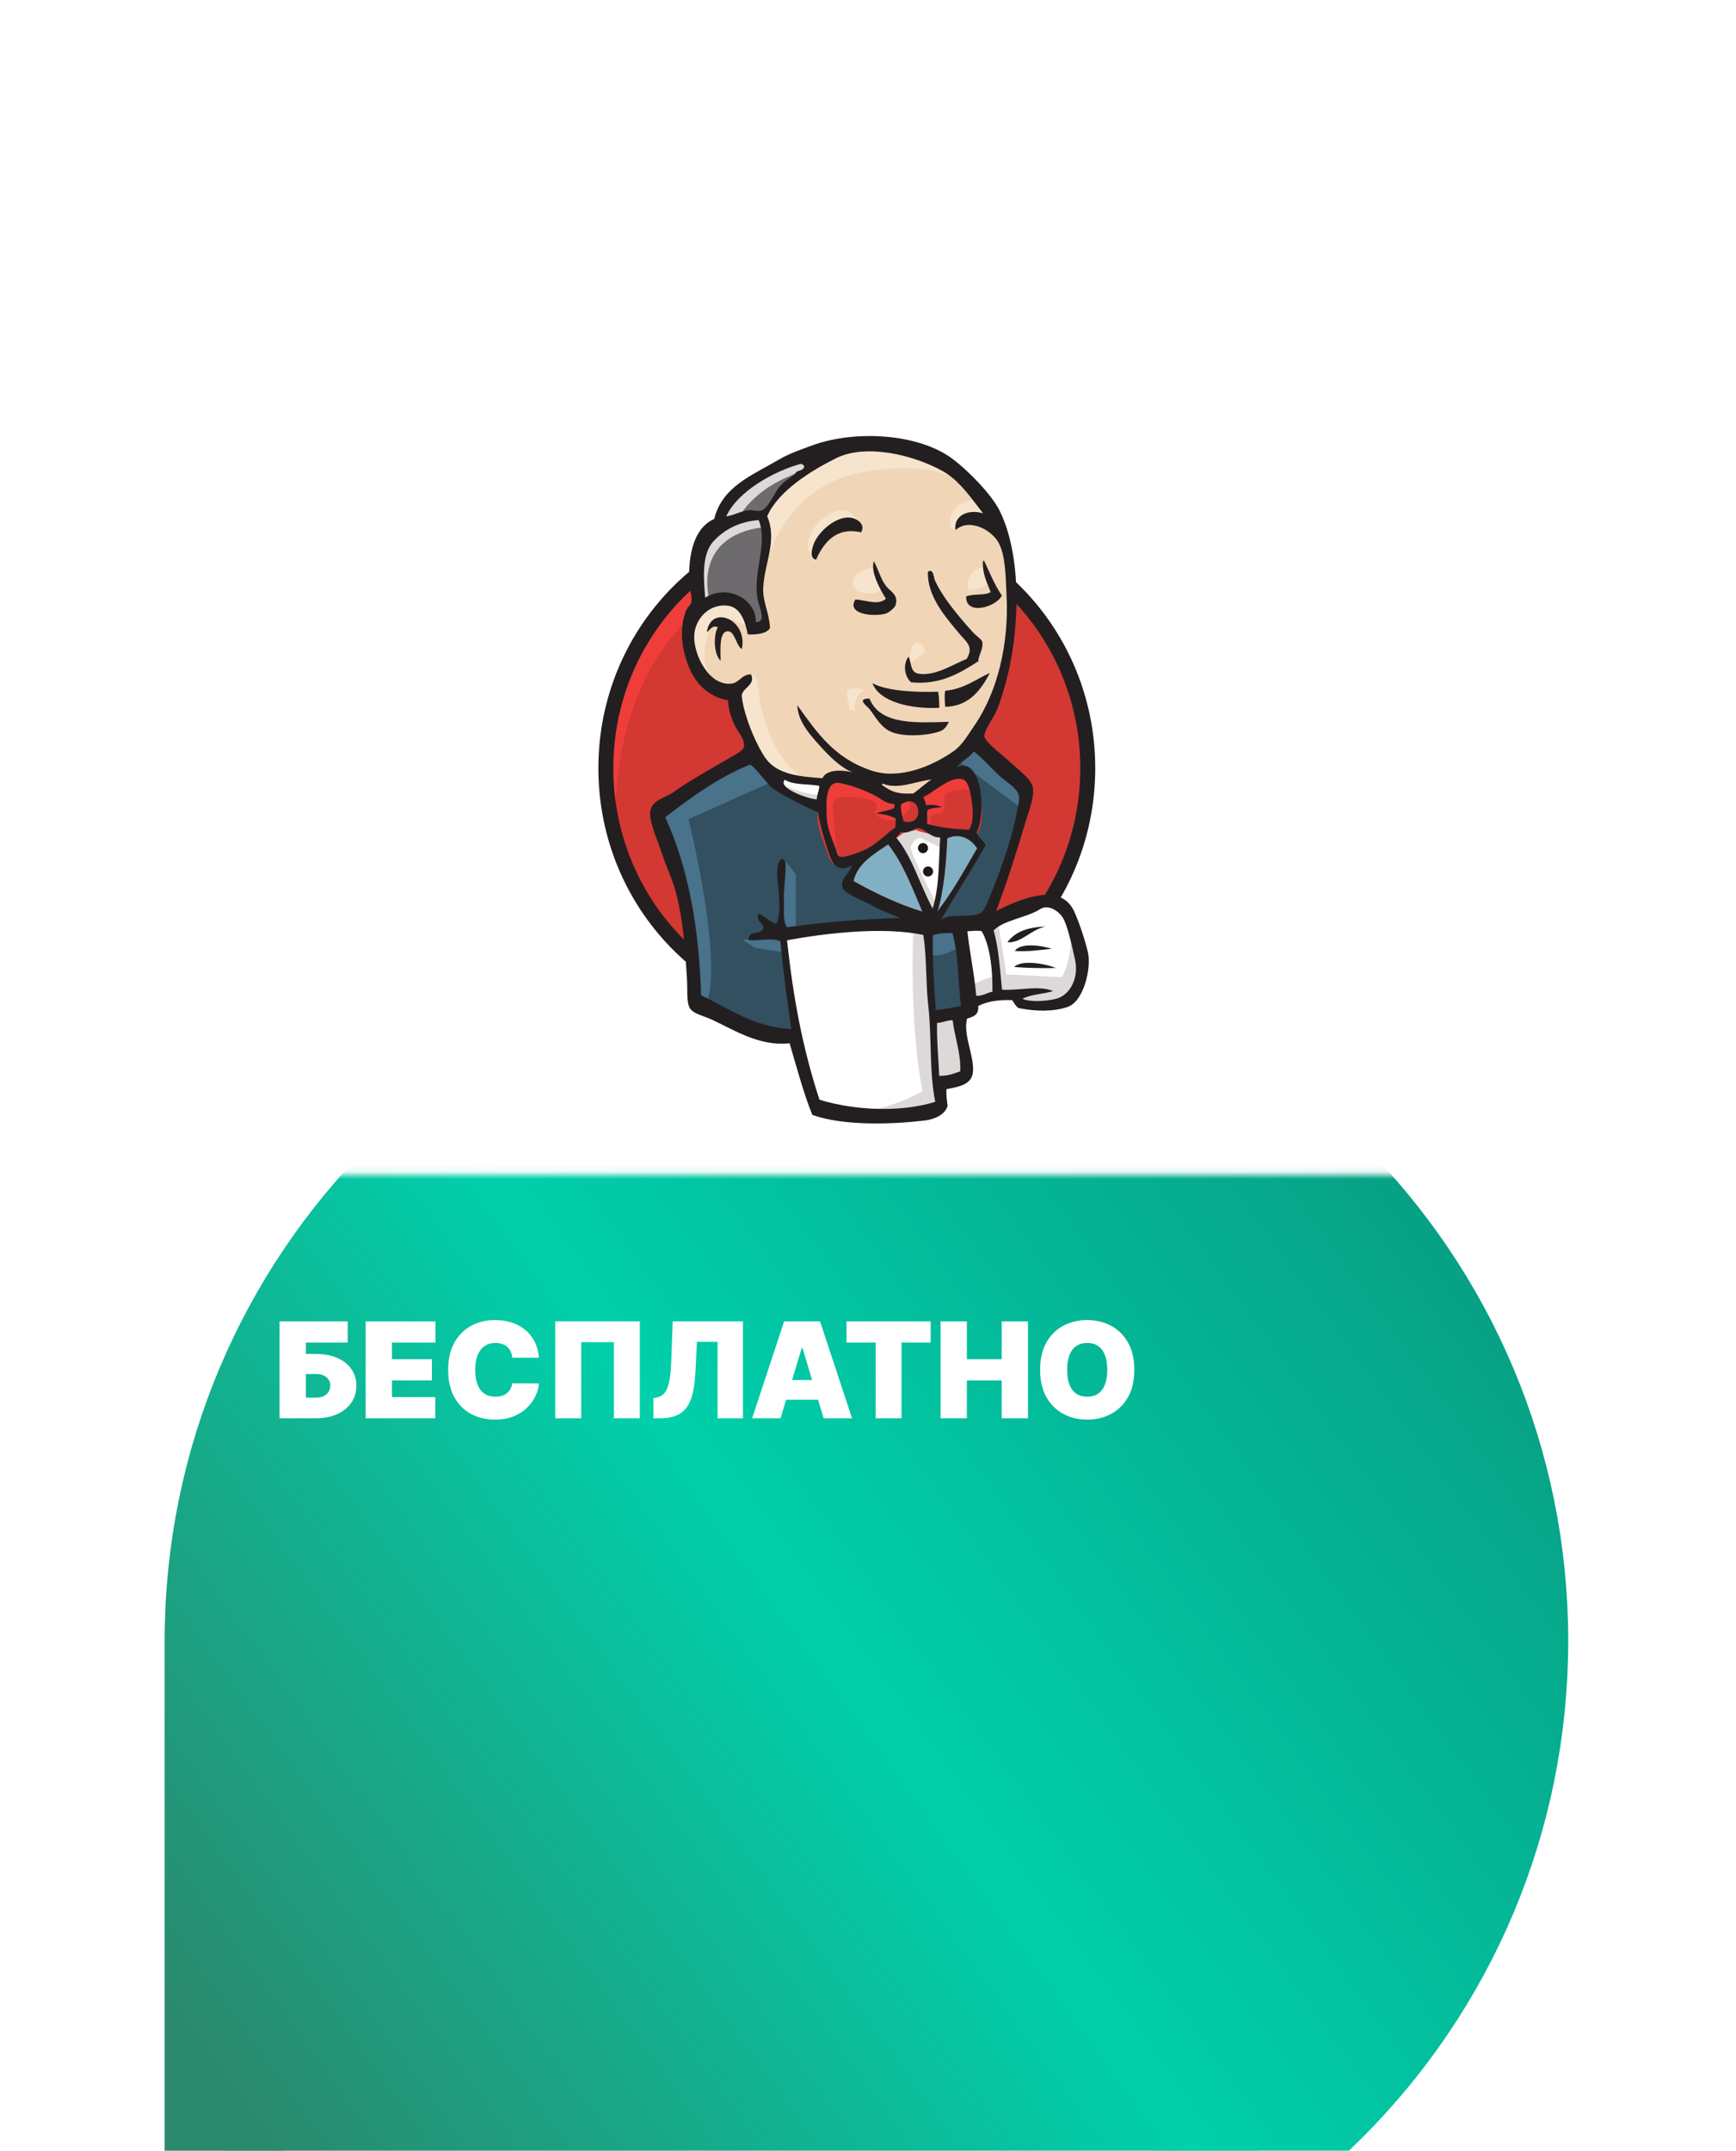 <svg width="235" height="291" viewBox="0 0 235 291" fill="none" xmlns="http://www.w3.org/2000/svg">
<g filter="url(#filter0_ddddd_1816_23)">
<path d="M30.289 118.992C30.289 70.943 69.24 31.992 117.289 31.992V31.992C165.338 31.992 204.289 70.943 204.289 118.992V118.992C204.289 167.041 165.338 205.992 117.289 205.992H34.289C32.08 205.992 30.289 204.201 30.289 201.992V118.992Z" fill="url(#paint0_linear_1816_23)"/>
<path d="M30.289 118.992C30.289 70.943 69.24 31.992 117.289 31.992V31.992C165.338 31.992 204.289 70.943 204.289 118.992V118.992C204.289 167.041 165.338 205.992 117.289 205.992H34.289C32.08 205.992 30.289 204.201 30.289 201.992V118.992Z" stroke="url(#paint1_linear_1816_23)" stroke-width="16"/>
</g>
<mask id="mask0_1816_23" style="mask-type:alpha" maskUnits="userSpaceOnUse" x="4" y="0" width="226" height="159">
<rect width="225.579" height="158.913" transform="matrix(1 0 0 -1 4 158.914)" fill="#D9D9D9"/>
</mask>
<g mask="url(#mask0_1816_23)">
<path d="M30.388 119.162C30.388 71.21 69.262 32.336 117.215 32.336V32.336C165.168 32.336 204.041 71.21 204.041 119.162V119.162C204.041 167.115 165.168 205.989 117.215 205.989H30.388V119.162Z" fill="white"/>
</g>
<path d="M37.845 191.891V178.778H47.065V181.646H41.405V183.183H42.737C43.838 183.183 44.801 183.36 45.624 183.714C46.452 184.069 47.095 184.568 47.552 185.213C48.013 185.857 48.243 186.615 48.243 187.486C48.243 188.356 48.013 189.123 47.552 189.784C47.095 190.446 46.452 190.962 45.624 191.334C44.801 191.705 43.838 191.891 42.737 191.891H37.845ZM41.405 189.099H42.737C43.164 189.099 43.522 189.029 43.812 188.888C44.107 188.747 44.329 188.553 44.478 188.305C44.632 188.058 44.709 187.776 44.709 187.46C44.709 187.012 44.54 186.64 44.203 186.346C43.866 186.047 43.377 185.898 42.737 185.898H41.405V189.099ZM49.501 191.891V178.778H58.952V181.646H53.061V183.9H58.465V186.769H53.061V189.022H58.926V191.891H49.501ZM72.959 183.695H69.348C69.322 183.396 69.254 183.125 69.143 182.882C69.036 182.639 68.887 182.43 68.695 182.255C68.507 182.075 68.279 181.939 68.01 181.845C67.741 181.747 67.436 181.698 67.094 181.698C66.496 181.698 65.991 181.843 65.577 182.133C65.167 182.423 64.855 182.839 64.642 183.382C64.433 183.924 64.328 184.575 64.328 185.334C64.328 186.137 64.435 186.809 64.648 187.351C64.866 187.889 65.18 188.294 65.589 188.568C65.999 188.837 66.492 188.971 67.069 188.971C67.397 188.971 67.692 188.93 67.952 188.849C68.212 188.764 68.439 188.642 68.631 188.484C68.823 188.326 68.979 188.137 69.098 187.915C69.222 187.688 69.305 187.434 69.348 187.153L72.959 187.178C72.916 187.733 72.76 188.299 72.492 188.875C72.223 189.447 71.841 189.976 71.345 190.463C70.855 190.945 70.246 191.334 69.521 191.628C68.795 191.923 67.952 192.07 66.992 192.07C65.788 192.07 64.708 191.812 63.752 191.295C62.8 190.779 62.047 190.019 61.492 189.016C60.941 188.013 60.666 186.786 60.666 185.334C60.666 183.875 60.947 182.645 61.511 181.646C62.074 180.643 62.834 179.886 63.79 179.373C64.746 178.857 65.814 178.599 66.992 178.599C67.82 178.599 68.582 178.712 69.277 178.938C69.973 179.164 70.584 179.495 71.109 179.93C71.633 180.362 72.056 180.893 72.376 181.525C72.696 182.156 72.891 182.88 72.959 183.695ZM86.611 178.778V191.891H83.102V181.595H78.672V191.891H75.163V178.778H86.611ZM88.453 191.891V189.15L88.812 189.099C89.247 189.031 89.608 188.843 89.894 188.536C90.184 188.224 90.406 187.731 90.56 187.057C90.718 186.378 90.818 185.454 90.861 184.284L91.066 178.778H100.567V191.891H97.135V181.544H94.344L94.139 185.667C94.062 187.195 93.857 188.414 93.524 189.323C93.191 190.232 92.686 190.888 92.007 191.289C91.328 191.69 90.434 191.891 89.324 191.891H88.453ZM105.659 191.891H101.817L106.145 178.778H111.011L115.34 191.891H111.498L108.63 182.389H108.527L105.659 191.891ZM104.942 186.717H112.164V189.381H104.942V186.717ZM114.589 181.646V178.778H125.986V181.646H122.042V191.891H118.533V181.646H114.589ZM127.325 191.891V178.778H130.885V183.9H135.598V178.778H139.158V191.891H135.598V186.769H130.885V191.891H127.325ZM153.551 185.334C153.551 186.794 153.267 188.026 152.699 189.029C152.131 190.027 151.365 190.785 150.401 191.302C149.436 191.814 148.36 192.07 147.174 192.07C145.978 192.07 144.899 191.812 143.934 191.295C142.973 190.774 142.209 190.015 141.642 189.016C141.078 188.013 140.797 186.786 140.797 185.334C140.797 183.875 141.078 182.645 141.642 181.646C142.209 180.643 142.973 179.886 143.934 179.373C144.899 178.857 145.978 178.599 147.174 178.599C148.36 178.599 149.436 178.857 150.401 179.373C151.365 179.886 152.131 180.643 152.699 181.646C153.267 182.645 153.551 183.875 153.551 185.334ZM149.888 185.334C149.888 184.549 149.784 183.887 149.575 183.349C149.37 182.807 149.065 182.398 148.659 182.12C148.258 181.838 147.763 181.698 147.174 181.698C146.585 181.698 146.087 181.838 145.682 182.12C145.281 182.398 144.975 182.807 144.766 183.349C144.561 183.887 144.459 184.549 144.459 185.334C144.459 186.12 144.561 186.783 144.766 187.326C144.975 187.863 145.281 188.273 145.682 188.555C146.087 188.832 146.585 188.971 147.174 188.971C147.763 188.971 148.258 188.832 148.659 188.555C149.065 188.273 149.37 187.863 149.575 187.326C149.784 186.783 149.888 186.12 149.888 185.334Z" fill="white"/>
<path fill-rule="evenodd" clip-rule="evenodd" d="M147.25 103.808C147.25 122.234 132.647 137.172 114.632 137.172C96.617 137.172 82.013 122.234 82.013 103.808C82.013 85.381 96.617 70.443 114.632 70.443C132.647 70.443 147.25 85.381 147.25 103.808Z" fill="#D33833"/>
<path d="M83.343 112.078C83.343 112.078 80.981 77.285 113.041 76.291L110.804 72.563L93.408 78.403L88.437 84.119L84.088 92.445L81.603 102.137L82.348 108.599" fill="#EF3D3A"/>
<path d="M92.291 81.051C86.568 86.907 83.027 94.992 83.027 103.936C83.027 112.878 86.568 120.964 92.291 126.819C98.017 132.673 105.908 136.286 114.631 136.286C123.355 136.286 131.247 132.673 136.972 126.819C142.695 120.964 146.237 112.878 146.237 103.936C146.237 94.992 142.695 86.907 136.972 81.051C131.247 75.198 123.355 71.585 114.631 71.584C105.908 71.585 98.017 75.198 92.291 81.051ZM90.842 128.235C84.76 122.015 81 113.418 81 103.936C81 94.452 84.76 85.856 90.842 79.636C96.923 73.414 105.34 69.557 114.631 69.558C123.922 69.557 132.341 73.414 138.42 79.636C144.503 85.856 148.264 94.453 148.263 103.936C148.264 113.418 144.503 122.015 138.42 128.235C132.341 134.457 123.922 138.312 114.631 138.312C105.34 138.312 96.923 134.457 90.842 128.235Z" fill="#231F20"/>
<path fill-rule="evenodd" clip-rule="evenodd" d="M128.363 103.994L123.392 104.74L116.682 105.485L112.332 105.609L108.108 105.485L104.877 104.491L102.019 101.385L99.782 95.047L99.285 93.68L96.303 92.686L94.563 89.828L93.32 85.728L94.688 82.124L97.918 81.006L100.528 82.249L101.77 84.982L103.262 84.734L103.758 84.112L103.262 81.254L103.137 77.651L103.883 72.68L103.853 69.841L106.119 66.219L110.096 63.361L117.055 60.378L124.759 61.497L131.469 66.343L134.575 71.313L136.564 74.917L137.06 83.864L135.569 91.568L132.836 98.402L130.226 102.006" fill="#F0D6B7"/>
<path fill-rule="evenodd" clip-rule="evenodd" d="M124.137 125.495L106.368 126.241V129.223L107.859 139.661L107.113 140.531L94.688 136.306L93.817 134.815L92.575 120.774L89.717 112.324L89.096 110.336L99.036 103.501L102.143 102.259L104.877 105.614L107.238 107.726L109.972 108.596L111.214 108.969L112.705 115.43L113.824 116.797L116.682 115.803L114.693 119.655L125.504 124.75L124.137 125.495Z" fill="#335061"/>
<path fill-rule="evenodd" clip-rule="evenodd" d="M94.688 82.126L97.918 81.008L100.528 82.251L101.77 84.984L103.262 84.736L103.634 83.245L102.889 80.387L103.634 73.552L103.013 69.824L105.25 67.215L110.096 63.363L108.729 61.499L101.894 64.854L99.036 67.091L97.421 70.57L94.936 73.925L94.19 77.901L94.688 82.126Z" fill="#6D6B6D"/>
<path fill-rule="evenodd" clip-rule="evenodd" d="M99.782 70.447C99.782 70.447 101.646 65.849 109.102 63.612C116.557 61.376 109.474 61.997 109.474 61.997L101.398 65.103L98.291 68.21L96.924 70.695L99.782 70.447Z" fill="#DCD9D8"/>
<path fill-rule="evenodd" clip-rule="evenodd" d="M96.054 81.255C96.054 81.255 93.445 72.557 103.386 71.314L103.013 69.823L96.179 71.439L94.19 77.9L94.688 82.125L96.054 81.255Z" fill="#DCD9D8"/>
<path fill-rule="evenodd" clip-rule="evenodd" d="M100.03 92.813L101.657 91.237C101.657 91.237 102.392 91.322 102.516 92.192C102.64 93.062 103.013 100.89 108.356 105.115C108.843 105.501 104.38 104.493 104.38 104.493L100.403 98.281" fill="#F7E4CD"/>
<path fill-rule="evenodd" clip-rule="evenodd" d="M122.895 90.453C122.895 90.453 123.185 86.686 124.199 86.976C125.214 87.266 125.214 88.28 125.214 88.28C125.214 88.28 122.75 89.874 122.895 90.453Z" fill="#F7E4CD"/>
<path d="M133.208 76.663C133.208 76.663 131.16 77.096 130.972 78.9C130.783 80.705 133.208 79.273 133.581 79.149" fill="#F7E4CD"/>
<path d="M118.173 76.788C118.173 76.788 115.439 77.161 115.439 78.9C115.439 80.64 118.546 80.516 119.415 79.77" fill="#F7E4CD"/>
<path fill-rule="evenodd" clip-rule="evenodd" d="M101.273 84.857C101.273 84.857 96.551 81.999 96.054 84.733C95.557 87.466 94.438 89.455 96.8 92.312L95.184 91.816L93.693 87.964L93.196 84.236L96.054 81.253L99.285 81.502L101.149 82.993L101.273 84.857Z" fill="#F7E4CD"/>
<path fill-rule="evenodd" clip-rule="evenodd" d="M103.51 77.031C103.51 77.031 105.622 66.096 116.309 63.984C125.107 62.245 129.729 64.357 131.469 66.345C131.469 66.345 123.64 57.025 116.184 59.883C108.729 62.741 103.261 67.96 103.385 71.315C103.597 77.029 103.51 77.031 103.51 77.031Z" fill="#F7E4CD"/>
<path fill-rule="evenodd" clip-rule="evenodd" d="M132.339 67.587C132.339 67.587 128.735 67.463 128.611 70.694C128.611 70.694 128.611 71.191 128.859 71.688C128.859 71.688 131.718 68.457 133.457 70.196" fill="#F7E4CD"/>
<path fill-rule="evenodd" clip-rule="evenodd" d="M116.559 72.022C116.559 72.022 115.939 67.063 111.711 69.946C108.977 71.81 109.226 74.419 109.723 74.916C110.22 75.414 110.085 76.415 110.463 75.728C110.841 75.041 110.717 72.804 112.084 72.183C113.451 71.561 115.692 70.867 116.559 72.022Z" fill="#F7E4CD"/>
<path fill-rule="evenodd" clip-rule="evenodd" d="M104.877 105.611L93.196 110.829C93.196 110.829 98.043 130.09 95.557 136.055L93.817 135.434L93.693 128.102L90.463 114.185L89.096 110.333L101.273 102.132L104.877 105.611Z" fill="#49728B"/>
<path fill-rule="evenodd" clip-rule="evenodd" d="M106.078 116.265L107.735 118.287V125.742H105.746C105.746 125.742 105.498 120.523 105.498 119.902C105.498 119.28 105.746 117.044 105.746 117.044" fill="#49728B"/>
<path fill-rule="evenodd" clip-rule="evenodd" d="M106.119 126.864L100.528 127.112L102.143 128.23L106.119 128.852" fill="#49728B"/>
<path fill-rule="evenodd" clip-rule="evenodd" d="M125.256 125.618L129.853 125.494L130.972 136.926L126.25 137.547L125.256 125.618Z" fill="#335061"/>
<path fill-rule="evenodd" clip-rule="evenodd" d="M126.498 125.625L133.457 125.252C133.457 125.252 136.315 118.045 136.315 117.672C136.315 117.3 138.8 107.234 138.8 107.234L133.208 101.394L132.09 100.4L129.108 103.382V114.939L126.498 125.625Z" fill="#335061"/>
<path fill-rule="evenodd" clip-rule="evenodd" d="M129.605 124.749L125.256 125.619L125.877 129.098C127.492 129.844 130.226 127.855 130.226 127.855" fill="#49728B"/>
<path fill-rule="evenodd" clip-rule="evenodd" d="M129.729 102.999L138.427 109.461L138.676 106.479L132.09 100.39L129.729 102.999Z" fill="#49728B"/>
<path fill-rule="evenodd" clip-rule="evenodd" d="M110.432 150.101L107.859 139.662L106.579 131.959L106.368 126.242L118.012 125.622L125.256 125.62L124.597 138.669L125.715 148.734L125.591 150.598L116.148 151.344L110.432 150.101Z" fill="white"/>
<path fill-rule="evenodd" clip-rule="evenodd" d="M123.64 125.493C123.64 125.493 123.019 138.416 124.883 147.611C124.883 147.611 121.155 149.973 115.687 150.594L126.125 150.221L127.368 149.475L125.877 129.097L125.504 124.747" fill="#DCD9D8"/>
<path fill-rule="evenodd" clip-rule="evenodd" d="M131.183 135.938L136.03 134.571L145.225 134.074L146.592 129.849L144.106 122.517L141.249 122.144L137.272 123.387L133.457 125.25L131.432 124.878L129.853 125.498" fill="white"/>
<path fill-rule="evenodd" clip-rule="evenodd" d="M131.096 133.445C131.096 133.445 134.326 131.954 134.824 132.079L133.457 125.244L135.072 124.623C135.072 124.623 136.191 131.084 136.191 131.83C136.191 131.83 143.149 132.203 143.77 132.203C143.77 132.203 145.262 129.345 144.889 126.362L146.256 130.339L146.38 132.575L144.392 135.558L142.155 136.055L138.427 135.93L137.185 134.315L132.836 134.936L131.469 135.434" fill="#DCD9D8"/>
<path d="M126.213 124.625L123.479 117.666L120.621 113.566C120.621 113.566 121.242 111.826 122.112 111.826C122.982 111.826 124.97 111.826 124.97 111.826L127.704 112.82L127.456 117.418L126.213 124.625Z" fill="white"/>
<path fill-rule="evenodd" clip-rule="evenodd" d="M126.747 122.265C126.747 122.265 123.267 115.555 123.267 114.561C123.267 114.561 123.888 113.07 124.759 113.443C125.629 113.815 127.493 114.809 127.493 114.809V112.448L123.267 111.578L120.41 111.951L125.256 123.383L126.25 123.508" fill="#DCD9D8"/>
<path d="M111.55 105.866L108.108 105.492L104.877 104.498V105.616L106.455 107.357L111.426 109.594" fill="white"/>
<path fill-rule="evenodd" clip-rule="evenodd" d="M105.995 106.236C105.995 106.236 109.848 107.852 111.09 107.479L111.214 108.969L107.735 108.225L105.623 106.734L105.995 106.236Z" fill="#DCD9D8"/>
<path fill-rule="evenodd" clip-rule="evenodd" d="M131.17 112.25C129.062 112.188 127.157 111.938 125.489 111.467C125.602 110.783 125.39 110.112 125.56 109.62C126.025 109.285 126.804 109.29 127.507 109.212C126.899 108.913 126.046 108.795 125.345 108.968C125.328 108.493 125.115 108.199 124.986 107.828C126.172 107.405 128.97 104.631 130.545 105.549C131.295 105.986 131.613 108.482 131.671 109.695C131.72 110.701 131.58 111.717 131.17 112.25Z" fill="#D33833"/>
<path d="M131.17 112.25C129.062 112.188 127.157 111.938 125.489 111.467C125.602 110.783 125.39 110.112 125.56 109.62C126.025 109.285 126.804 109.29 127.507 109.212C126.899 108.913 126.046 108.795 125.345 108.968C125.328 108.493 125.115 108.199 124.986 107.828C126.172 107.405 128.97 104.631 130.545 105.549C131.295 105.986 131.613 108.482 131.671 109.695C131.72 110.701 131.58 111.717 131.17 112.25Z" stroke="#D33833" stroke-width="2.5"/>
<path fill-rule="evenodd" clip-rule="evenodd" d="M121.087 108.803C121.082 108.962 121.075 109.123 121.069 109.284C120.41 109.716 119.348 109.711 118.625 110.075C119.69 110.121 120.529 110.378 121.254 110.739C121.238 111.141 121.223 111.543 121.207 111.944C120 112.771 118.898 114.001 117.477 114.775C116.806 115.142 114.448 116.085 113.733 115.918C113.329 115.824 113.293 115.322 113.131 114.849C112.787 113.836 111.994 112.224 111.924 110.699C111.836 108.774 111.642 105.546 113.717 105.943C115.392 106.262 117.339 107.033 118.635 107.742C119.427 108.175 119.886 108.71 121.087 108.803Z" fill="#D33833"/>
<path d="M121.087 108.803C121.082 108.962 121.075 109.123 121.069 109.284C120.41 109.716 119.348 109.711 118.625 110.075C119.69 110.121 120.529 110.378 121.254 110.739C121.238 111.141 121.223 111.543 121.207 111.944C120 112.771 118.898 114.001 117.477 114.775C116.806 115.142 114.448 116.085 113.733 115.918C113.329 115.824 113.293 115.322 113.131 114.849C112.787 113.836 111.994 112.224 111.924 110.699C111.836 108.774 111.642 105.546 113.717 105.943C115.392 106.262 117.339 107.033 118.635 107.742C119.427 108.175 119.886 108.71 121.087 108.803Z" stroke="#D33833" stroke-width="2.5"/>
<path fill-rule="evenodd" clip-rule="evenodd" d="M122.286 111.101C122.102 110.052 121.889 109.753 121.971 108.838C124.769 106.972 125.294 112.042 122.286 111.101Z" fill="#D33833"/>
<path d="M122.286 111.101C122.102 110.052 121.889 109.753 121.971 108.838C124.769 106.972 125.294 112.042 122.286 111.101Z" stroke="#D33833" stroke-width="2.5"/>
<path fill-rule="evenodd" clip-rule="evenodd" d="M126.337 111.953C126.337 111.953 125.467 110.71 126.088 110.337C126.71 109.965 127.331 110.338 127.704 109.716C128.077 109.095 127.704 108.722 127.828 107.977C127.952 107.231 128.574 107.107 129.195 106.982C129.816 106.858 131.556 106.61 131.804 107.231L131.059 104.994L129.568 104.497L124.846 107.231L124.597 108.598V111.332" fill="#EF3D3A"/>
<path fill-rule="evenodd" clip-rule="evenodd" d="M113.289 116.055C113.14 114.115 112.982 112.179 112.806 110.241C112.543 107.349 113.501 107.853 116.009 107.853C116.392 107.853 118.367 108.31 118.508 108.599C119.186 109.983 117.375 109.676 119.289 110.719C120.905 111.6 123.759 110.184 123.106 108.226C122.741 107.791 121.202 108.09 120.651 107.805C119.68 107.301 118.71 106.798 117.739 106.295C116.504 105.654 113.649 104.72 112.332 105.615C108.996 107.884 112.543 113.554 113.733 115.921" fill="#EF3D3A"/>
<path fill-rule="evenodd" clip-rule="evenodd" d="M116.559 72.029C113.173 71.24 111.49 73.446 110.463 75.734C109.546 75.512 109.911 74.266 110.143 73.63C110.749 71.963 113.192 69.744 115.188 70.045C116.047 70.174 117.209 70.96 116.559 72.029Z" fill="#231F20"/>
<path fill-rule="evenodd" clip-rule="evenodd" d="M133.061 75.882C133.114 75.884 133.169 75.886 133.222 75.888C133.987 77.478 134.65 79.162 135.615 80.566C134.968 82.072 130.717 83.405 130.783 80.7C131.702 80.298 133.289 80.618 134.104 80.105C133.633 78.812 132.953 77.711 133.061 75.882Z" fill="#231F20"/>
<path fill-rule="evenodd" clip-rule="evenodd" d="M118.293 75.928C119.02 77.259 119.256 78.658 120.288 79.664C120.753 80.117 121.657 80.669 121.209 81.928C121.104 82.226 120.339 82.888 119.897 83.018C118.283 83.495 114.523 83.117 115.796 81.105C117.131 81.167 118.925 81.971 119.922 81.002C119.156 79.778 117.791 77.355 118.293 75.928Z" fill="#231F20"/>
<path fill-rule="evenodd" clip-rule="evenodd" d="M132.455 89.453C130.026 91.014 127.316 92.711 123.335 92.317C122.484 91.578 122.16 89.932 122.986 88.845C123.417 89.585 123.146 90.945 124.345 91.15C126.604 91.536 129.233 89.768 130.858 89.15C131.866 87.451 130.772 86.826 129.864 85.733C128.005 83.493 125.513 80.716 125.603 77.362C126.354 76.818 126.419 78.194 126.527 78.444C127.497 80.715 129.939 83.62 131.722 85.563C132.159 86.042 132.88 86.501 132.96 86.818C133.191 87.738 132.359 88.841 132.455 89.453Z" fill="#231F20"/>
<path fill-rule="evenodd" clip-rule="evenodd" d="M100.423 87.813C99.661 87.378 99.48 85.463 98.586 85.409C97.308 85.331 97.541 87.893 97.546 89.391C96.666 88.592 96.512 86.134 97.158 84.871C96.421 84.509 96.093 85.27 95.684 85.538C96.209 81.724 101.263 83.769 100.423 87.813Z" fill="#231F20"/>
<path fill-rule="evenodd" clip-rule="evenodd" d="M134.003 91.04C132.872 93.193 131.272 95.564 127.953 95.633C127.885 94.938 127.833 93.88 127.956 93.461C130.494 93.217 132.06 91.926 134.003 91.04Z" fill="#231F20"/>
<path fill-rule="evenodd" clip-rule="evenodd" d="M118.102 92.44C120.219 93.553 124.109 93.673 126.986 93.588C127.141 94.219 127.137 94.998 127.143 95.766C123.444 95.951 119.072 95.035 118.102 92.44Z" fill="#231F20"/>
<path fill-rule="evenodd" clip-rule="evenodd" d="M117.7 94.511C119.163 98.187 124.195 97.763 128.437 97.662C128.25 98.139 127.846 98.703 127.342 98.907C125.983 99.46 122.233 99.88 120.346 98.877C119.149 98.241 118.379 96.803 117.724 95.96C117.407 95.553 115.83 94.514 117.7 94.511Z" fill="#231F20"/>
<path fill-rule="evenodd" clip-rule="evenodd" d="M132.279 114.785C130.561 117.727 128.917 120.749 126.879 123.344C127.734 120.832 128.099 116.627 128.228 113.421C130.016 112.585 131.547 113.61 132.279 114.785Z" fill="#81B0C4"/>
<path fill-rule="evenodd" clip-rule="evenodd" d="M141.522 125.36C139.599 125.745 138.248 127.614 136.371 127.494C137.403 126.041 139.209 125.428 141.522 125.36Z" fill="#231F20"/>
<path fill-rule="evenodd" clip-rule="evenodd" d="M142.371 128.371C140.803 128.536 138.962 128.79 137.372 128.659C138.125 127.51 141.025 127.906 142.371 128.371Z" fill="#231F20"/>
<path fill-rule="evenodd" clip-rule="evenodd" d="M142.914 130.97C141.152 131.008 138.962 130.973 137.288 130.833C138.278 129.769 141.771 130.438 142.914 130.97Z" fill="#231F20"/>
<path fill-rule="evenodd" clip-rule="evenodd" d="M128.964 138.063C129.217 140.276 130.094 142.518 129.984 144.941C129.01 145.269 128.45 145.556 127.145 145.555C127.053 143.495 126.778 140.347 126.86 138.384C127.502 138.427 128.448 137.926 128.964 138.063Z" fill="#DCD9D8"/>
<path fill-rule="evenodd" clip-rule="evenodd" d="M126.124 105.457C125.239 106.034 124.486 106.755 123.636 107.372C121.752 107.465 120.724 107.241 119.34 106.159C119.362 106.072 119.502 106.111 119.507 106.005C121.523 106.903 124.087 105.638 126.124 105.457Z" fill="#F0D6B7"/>
<path fill-rule="evenodd" clip-rule="evenodd" d="M115.536 119.201C116.09 116.8 118.262 115.557 120.233 114.234C122.268 116.817 123.506 120.139 124.869 123.344C121.649 122.373 118.359 120.798 115.536 119.201Z" fill="#81B0C4"/>
<path fill-rule="evenodd" clip-rule="evenodd" d="M126.86 138.387C126.778 140.35 127.053 143.499 127.145 145.558C128.45 145.56 129.01 145.272 129.984 144.944C130.094 142.521 129.217 140.279 128.964 138.066C128.448 137.929 127.502 138.43 126.86 138.387ZM106.538 127.223C107.399 135.135 108.645 141.785 110.931 148.791C116.005 150.332 122.122 150.466 126.607 149.076C125.784 145.122 126.143 140.308 125.662 136.088C125.299 132.916 125.484 129.725 124.987 126.49C119.553 125.359 111.871 126.225 106.538 127.223ZM126.272 126.539C126.226 129.937 126.424 133.289 126.684 136.691C127.988 136.495 128.874 136.364 130.086 136.098C129.692 132.823 129.741 129.138 128.939 126.241C128.012 126.249 127.196 126.23 126.272 126.539ZM132.891 125.992C132.272 125.85 131.551 125.986 130.959 125.997C131.237 128.767 131.912 131.824 132.149 134.731C133.08 134.76 133.578 134.321 134.343 134.173C134.384 131.621 134.12 128.105 132.891 125.992ZM142.913 135.148C144.853 134.677 146.073 132.3 145.53 129.86C145.166 128.22 144.518 125.131 143.823 124.082C143.311 123.306 141.92 122.289 140.809 123.001C139.003 124.157 135.82 124.493 134.503 125.894C135.163 128.093 135.368 131.114 135.641 133.901C137.898 134.042 140.675 133.28 142.552 134.088C141.241 134.513 139.541 134.516 138.409 135.135C139.334 135.581 141.5 135.491 142.913 135.148ZM124.869 123.348C123.506 120.143 122.268 116.821 120.233 114.239C118.262 115.561 116.091 116.805 115.536 119.206C118.359 120.802 121.649 122.377 124.869 123.348ZM128.228 113.423C128.099 116.628 127.734 120.833 126.879 123.345C128.917 120.75 130.561 117.728 132.279 114.786C131.547 113.611 130.016 112.586 128.228 113.423ZM124.42 112.07C123.648 111.986 122.993 112.957 121.989 112.537C121.759 112.792 121.55 113.067 121.315 113.315C123.532 115.988 124.54 119.779 126.253 122.919C127.172 119.902 127.066 116.598 127.268 113.305C126.006 113.385 125.305 112.163 124.42 112.07ZM121.971 108.837C121.889 109.753 122.102 110.052 122.286 111.101C125.294 112.042 124.769 106.972 121.971 108.837ZM118.635 107.742C117.339 107.034 115.392 106.263 113.717 105.943C111.642 105.546 111.836 108.774 111.924 110.7C111.994 112.225 112.786 113.837 113.131 114.85C113.292 115.323 113.329 115.825 113.733 115.918C114.448 116.085 116.805 115.142 117.477 114.776C118.898 114.001 120 112.771 121.207 111.945C121.223 111.543 121.238 111.142 121.254 110.74C120.529 110.378 119.69 110.122 118.625 110.075C119.348 109.712 120.41 109.717 121.069 109.284C121.075 109.123 121.082 108.963 121.087 108.803C119.886 108.711 119.427 108.175 118.635 107.742ZM106.254 105.493C105.178 106.586 109.271 108.074 110.574 108.155C110.567 107.463 110.968 106.812 110.888 106.316C109.34 106.044 107.305 106.224 106.254 105.493ZM119.507 106.006C119.502 106.113 119.362 106.074 119.34 106.161C120.724 107.243 121.752 107.466 123.636 107.373C124.486 106.757 125.239 106.036 126.124 105.458C124.087 105.64 121.524 106.905 119.507 106.006ZM131.671 109.695C131.613 108.481 131.295 105.986 130.545 105.549C128.97 104.63 126.172 107.405 124.986 107.828C125.115 108.199 125.328 108.493 125.345 108.968C126.046 108.795 126.899 108.913 127.507 109.212C126.804 109.29 126.025 109.285 125.56 109.62C125.39 110.112 125.602 110.783 125.489 111.467C127.157 111.938 129.062 112.188 131.17 112.25C131.58 111.717 131.72 110.701 131.671 109.695ZM104.442 106.55C104.105 106.309 101.819 103.335 101.506 103.459C97.371 105.09 93.504 107.91 90.048 110.577C93.343 117.646 94.673 126.308 94.908 134.656C98.682 136.421 101.997 138.966 107.118 139.231C106.526 135.038 105.985 131.297 105.648 127.35C104.361 126.807 102.515 127.374 101.311 127.181C101.301 125.73 103.15 126.546 103.304 125.57C103.42 124.832 102.287 124.776 102.656 123.614C103.597 123.956 104.092 124.712 105.096 124.996C106.013 122.988 105.083 119.437 105.215 117.76C105.24 117.445 105.372 116.015 106.078 116.266C106.702 116.488 106.042 120.069 106.111 121.656C106.173 123.119 105.934 124.535 106.526 125.453C111.475 124.779 116.504 124.344 121.859 124.197C120.681 123.691 119.281 123.213 117.747 122.348C116.915 121.879 114.293 120.904 114.053 120.114C113.67 118.855 115.058 118.184 115.295 117.105C112.797 118.468 112.31 115.799 111.719 113.909C111.184 112.197 110.879 110.918 110.747 109.93C108.596 108.904 106.295 107.865 104.442 106.55ZM129.486 103.818C132.931 102.148 133.553 110.063 132.202 112.613C132.411 113.373 133.129 113.664 133.422 114.348C131.499 117.792 129.363 121.008 127.401 124.412C128.861 123.503 130.945 124.249 132.663 123.569C133.29 123.321 133.745 121.884 134.22 120.734C135.528 117.571 136.9 113.583 137.511 110.565C137.649 109.877 138.024 108.379 137.94 107.766C137.79 106.67 136.303 105.858 135.547 105.18C134.153 103.928 133.276 102.827 131.822 101.656C131.233 102.526 129.968 103.111 129.486 103.818ZM96.562 73.262C94.92 75.069 95.264 78.453 95.463 80.862C98.431 78.995 102.37 81.009 102.332 84.184C103.749 84.147 102.862 82.415 102.605 81.299C101.768 77.655 104.017 73.695 102.707 70.363C100.166 70.555 98.077 71.594 96.562 73.262ZM108.31 62.777C104.593 63.831 99.829 66.531 98.302 69.87C99.485 69.698 100.306 69.102 101.473 69.028C101.914 68.999 102.491 69.213 102.998 69.087C104.008 68.837 104.86 66.572 105.622 65.73C106.365 64.907 107.257 64.556 107.868 63.806C108.261 63.616 108.841 63.629 108.863 63.04C108.693 62.858 108.514 62.719 108.31 62.777ZM127.659 63.768C123.801 61.591 117.271 59.954 113.167 62C109.856 63.651 105.38 66.383 103.853 69.844C105.279 73.185 103.431 76.246 103.313 79.637C103.251 81.442 104.163 83.017 104.233 84.982C103.745 85.787 102.255 85.886 101.223 85.831C100.876 84.093 100.268 82.139 98.478 81.943C95.946 81.666 94.094 83.762 93.979 85.952C93.843 88.528 95.957 92.797 98.954 92.5C100.112 92.386 100.396 91.225 101.658 91.237C102.341 92.601 100.603 93.03 100.424 94.005C100.378 94.257 100.568 95.242 100.679 95.704C101.224 97.953 102.437 100.864 103.631 102.576C105.147 104.748 108.125 105.075 111.33 105.288C111.902 104.055 114.01 104.156 115.384 104.479C113.737 103.827 112.207 102.246 110.939 100.847C109.482 99.242 108.006 97.52 107.931 95.422C110.684 99.242 112.959 102.577 117.965 104.257C121.754 105.528 126.178 103.675 129.088 101.631C130.296 100.782 131.017 99.434 131.876 98.2C135.088 93.579 136.587 86.984 136.257 80.591C136.122 77.955 136.128 75.328 135.243 73.554C134.319 71.699 131.192 70.04 129.361 71.718C129.022 69.914 130.883 68.799 133.07 69.448C131.511 67.436 129.875 65.018 127.659 63.768ZM134.846 123.252C137.861 121.753 143.494 119.218 145.384 123.258C146.081 124.747 146.9 127.264 147.261 128.801C147.771 130.969 146.708 135.527 144.479 136.254C142.51 136.897 140.213 136.858 137.842 136.381C137.563 136.149 137.252 135.744 137.034 135.322C135.341 135.257 133.756 135.413 132.418 136.109C132.545 137.361 131.698 137.562 130.904 137.82C130.315 140.154 132.082 143.202 131.659 145.33C131.357 146.847 129.492 147.081 128.121 147.365C128.076 148.207 128.181 148.911 128.274 149.623C127.961 150.779 126.555 151.436 125.222 151.597C120.839 152.124 114.183 152.361 109.967 150.845C108.79 147.959 107.863 144.449 106.883 141.153C102.771 141.593 99.445 139.379 96.309 137.929C95.224 137.426 93.722 137.148 93.317 136.284C92.923 135.448 93.084 133.844 92.987 132.33C92.738 128.461 92.526 124.73 91.504 120.769C91.046 118.992 90.246 117.423 89.688 115.711C89.173 114.124 88.272 112.162 88.037 110.579C87.689 108.233 89.898 108.103 91.311 107.086C93.494 105.514 95.208 104.645 97.573 103.226C98.273 102.806 100.386 101.742 100.626 101.252C101.103 100.281 99.806 98.912 99.459 98.151C98.91 96.947 98.624 95.925 98.546 94.737C96.562 94.423 95.058 93.243 94.15 91.912C92.647 89.708 91.605 85.632 92.905 82.532C93.007 82.288 93.516 81.808 93.591 81.433C93.739 80.694 93.312 79.712 93.286 78.927C93.149 74.897 93.967 71.425 96.68 70.21C97.782 65.822 101.723 64.364 105.437 62.183C106.825 61.368 108.356 60.847 109.936 60.266C115.605 58.179 124.304 58.572 129.009 62.131C131.004 63.64 134.193 66.826 135.334 69.133C138.347 75.223 138.133 85.401 136.026 92.81C135.742 93.804 135.331 95.266 134.758 96.461C134.358 97.295 133.115 98.965 133.265 99.701C133.421 100.463 136.1 102.497 136.675 103.051C137.709 104.049 139.674 105.374 139.834 106.633C140.005 107.973 139.243 109.806 138.857 111.1C137.567 115.415 136.309 119.404 134.846 123.252Z" fill="#231F20"/>
<path fill-rule="evenodd" clip-rule="evenodd" d="M114.734 93.38C114.897 93.162 115.796 92.831 117.054 93.437C117.054 93.437 115.563 93.686 115.687 96.172L115.066 96.047C115.066 96.047 114.424 93.793 114.734 93.38Z" fill="#F7E4CD"/>
<path fill-rule="evenodd" clip-rule="evenodd" d="M125.629 114.746C125.629 115.124 125.323 115.43 124.945 115.43C124.568 115.43 124.262 115.124 124.262 114.746C124.262 114.369 124.568 114.063 124.945 114.063C125.323 114.063 125.629 114.369 125.629 114.746Z" fill="#1D1919"/>
<path fill-rule="evenodd" clip-rule="evenodd" d="M126.312 117.911C126.312 118.288 126.006 118.594 125.628 118.594C125.251 118.594 124.945 118.288 124.945 117.911C124.945 117.533 125.251 117.227 125.628 117.227C126.006 117.227 126.312 117.533 126.312 117.911Z" fill="#1D1919"/>
<defs>
<filter id="filter0_ddddd_1816_23" x="0.289" y="18.992" width="234" height="272" filterUnits="userSpaceOnUse" color-interpolation-filters="sRGB">
<feFlood flood-opacity="0" result="BackgroundImageFix"/>
<feColorMatrix in="SourceAlpha" type="matrix" values="0 0 0 0 0 0 0 0 0 0 0 0 0 0 0 0 0 0 127 0" result="hardAlpha"/>
<feOffset/>
<feColorMatrix type="matrix" values="0 0 0 0 0 0 0 0 0 0 0 0 0 0 0 0 0 0 0.1 0"/>
<feBlend mode="normal" in2="BackgroundImageFix" result="effect1_dropShadow_1816_23"/>
<feColorMatrix in="SourceAlpha" type="matrix" values="0 0 0 0 0 0 0 0 0 0 0 0 0 0 0 0 0 0 127 0" result="hardAlpha"/>
<feOffset dy="3"/>
<feGaussianBlur stdDeviation="4"/>
<feColorMatrix type="matrix" values="0 0 0 0 0 0 0 0 0 0 0 0 0 0 0 0 0 0 0.1 0"/>
<feBlend mode="normal" in2="effect1_dropShadow_1816_23" result="effect2_dropShadow_1816_23"/>
<feColorMatrix in="SourceAlpha" type="matrix" values="0 0 0 0 0 0 0 0 0 0 0 0 0 0 0 0 0 0 127 0" result="hardAlpha"/>
<feOffset dy="14"/>
<feGaussianBlur stdDeviation="7"/>
<feColorMatrix type="matrix" values="0 0 0 0 0 0 0 0 0 0 0 0 0 0 0 0 0 0 0.09 0"/>
<feBlend mode="normal" in2="effect2_dropShadow_1816_23" result="effect3_dropShadow_1816_23"/>
<feColorMatrix in="SourceAlpha" type="matrix" values="0 0 0 0 0 0 0 0 0 0 0 0 0 0 0 0 0 0 127 0" result="hardAlpha"/>
<feOffset dy="31"/>
<feGaussianBlur stdDeviation="9.5"/>
<feColorMatrix type="matrix" values="0 0 0 0 0 0 0 0 0 0 0 0 0 0 0 0 0 0 0.05 0"/>
<feBlend mode="normal" in2="effect3_dropShadow_1816_23" result="effect4_dropShadow_1816_23"/>
<feColorMatrix in="SourceAlpha" type="matrix" values="0 0 0 0 0 0 0 0 0 0 0 0 0 0 0 0 0 0 127 0" result="hardAlpha"/>
<feOffset dy="55"/>
<feGaussianBlur stdDeviation="11"/>
<feColorMatrix type="matrix" values="0 0 0 0 0 0 0 0 0 0 0 0 0 0 0 0 0 0 0.01 0"/>
<feBlend mode="normal" in2="effect4_dropShadow_1816_23" result="effect5_dropShadow_1816_23"/>
<feBlend mode="normal" in="SourceGraphic" in2="effect5_dropShadow_1816_23" result="shape"/>
</filter>
<linearGradient id="paint0_linear_1816_23" x1="204.289" y1="31.992" x2="19.54" y2="165.901" gradientUnits="userSpaceOnUse">
<stop stop-color="#09947B"/>
<stop offset="0.552" stop-color="#00D0AB"/>
<stop offset="1" stop-color="#2B896D"/>
</linearGradient>
<linearGradient id="paint1_linear_1816_23" x1="204.289" y1="31.992" x2="19.54" y2="165.901" gradientUnits="userSpaceOnUse">
<stop stop-color="#09947B"/>
<stop offset="0.552" stop-color="#00D0AB"/>
<stop offset="1" stop-color="#2B896D"/>
</linearGradient>
</defs>
</svg>

